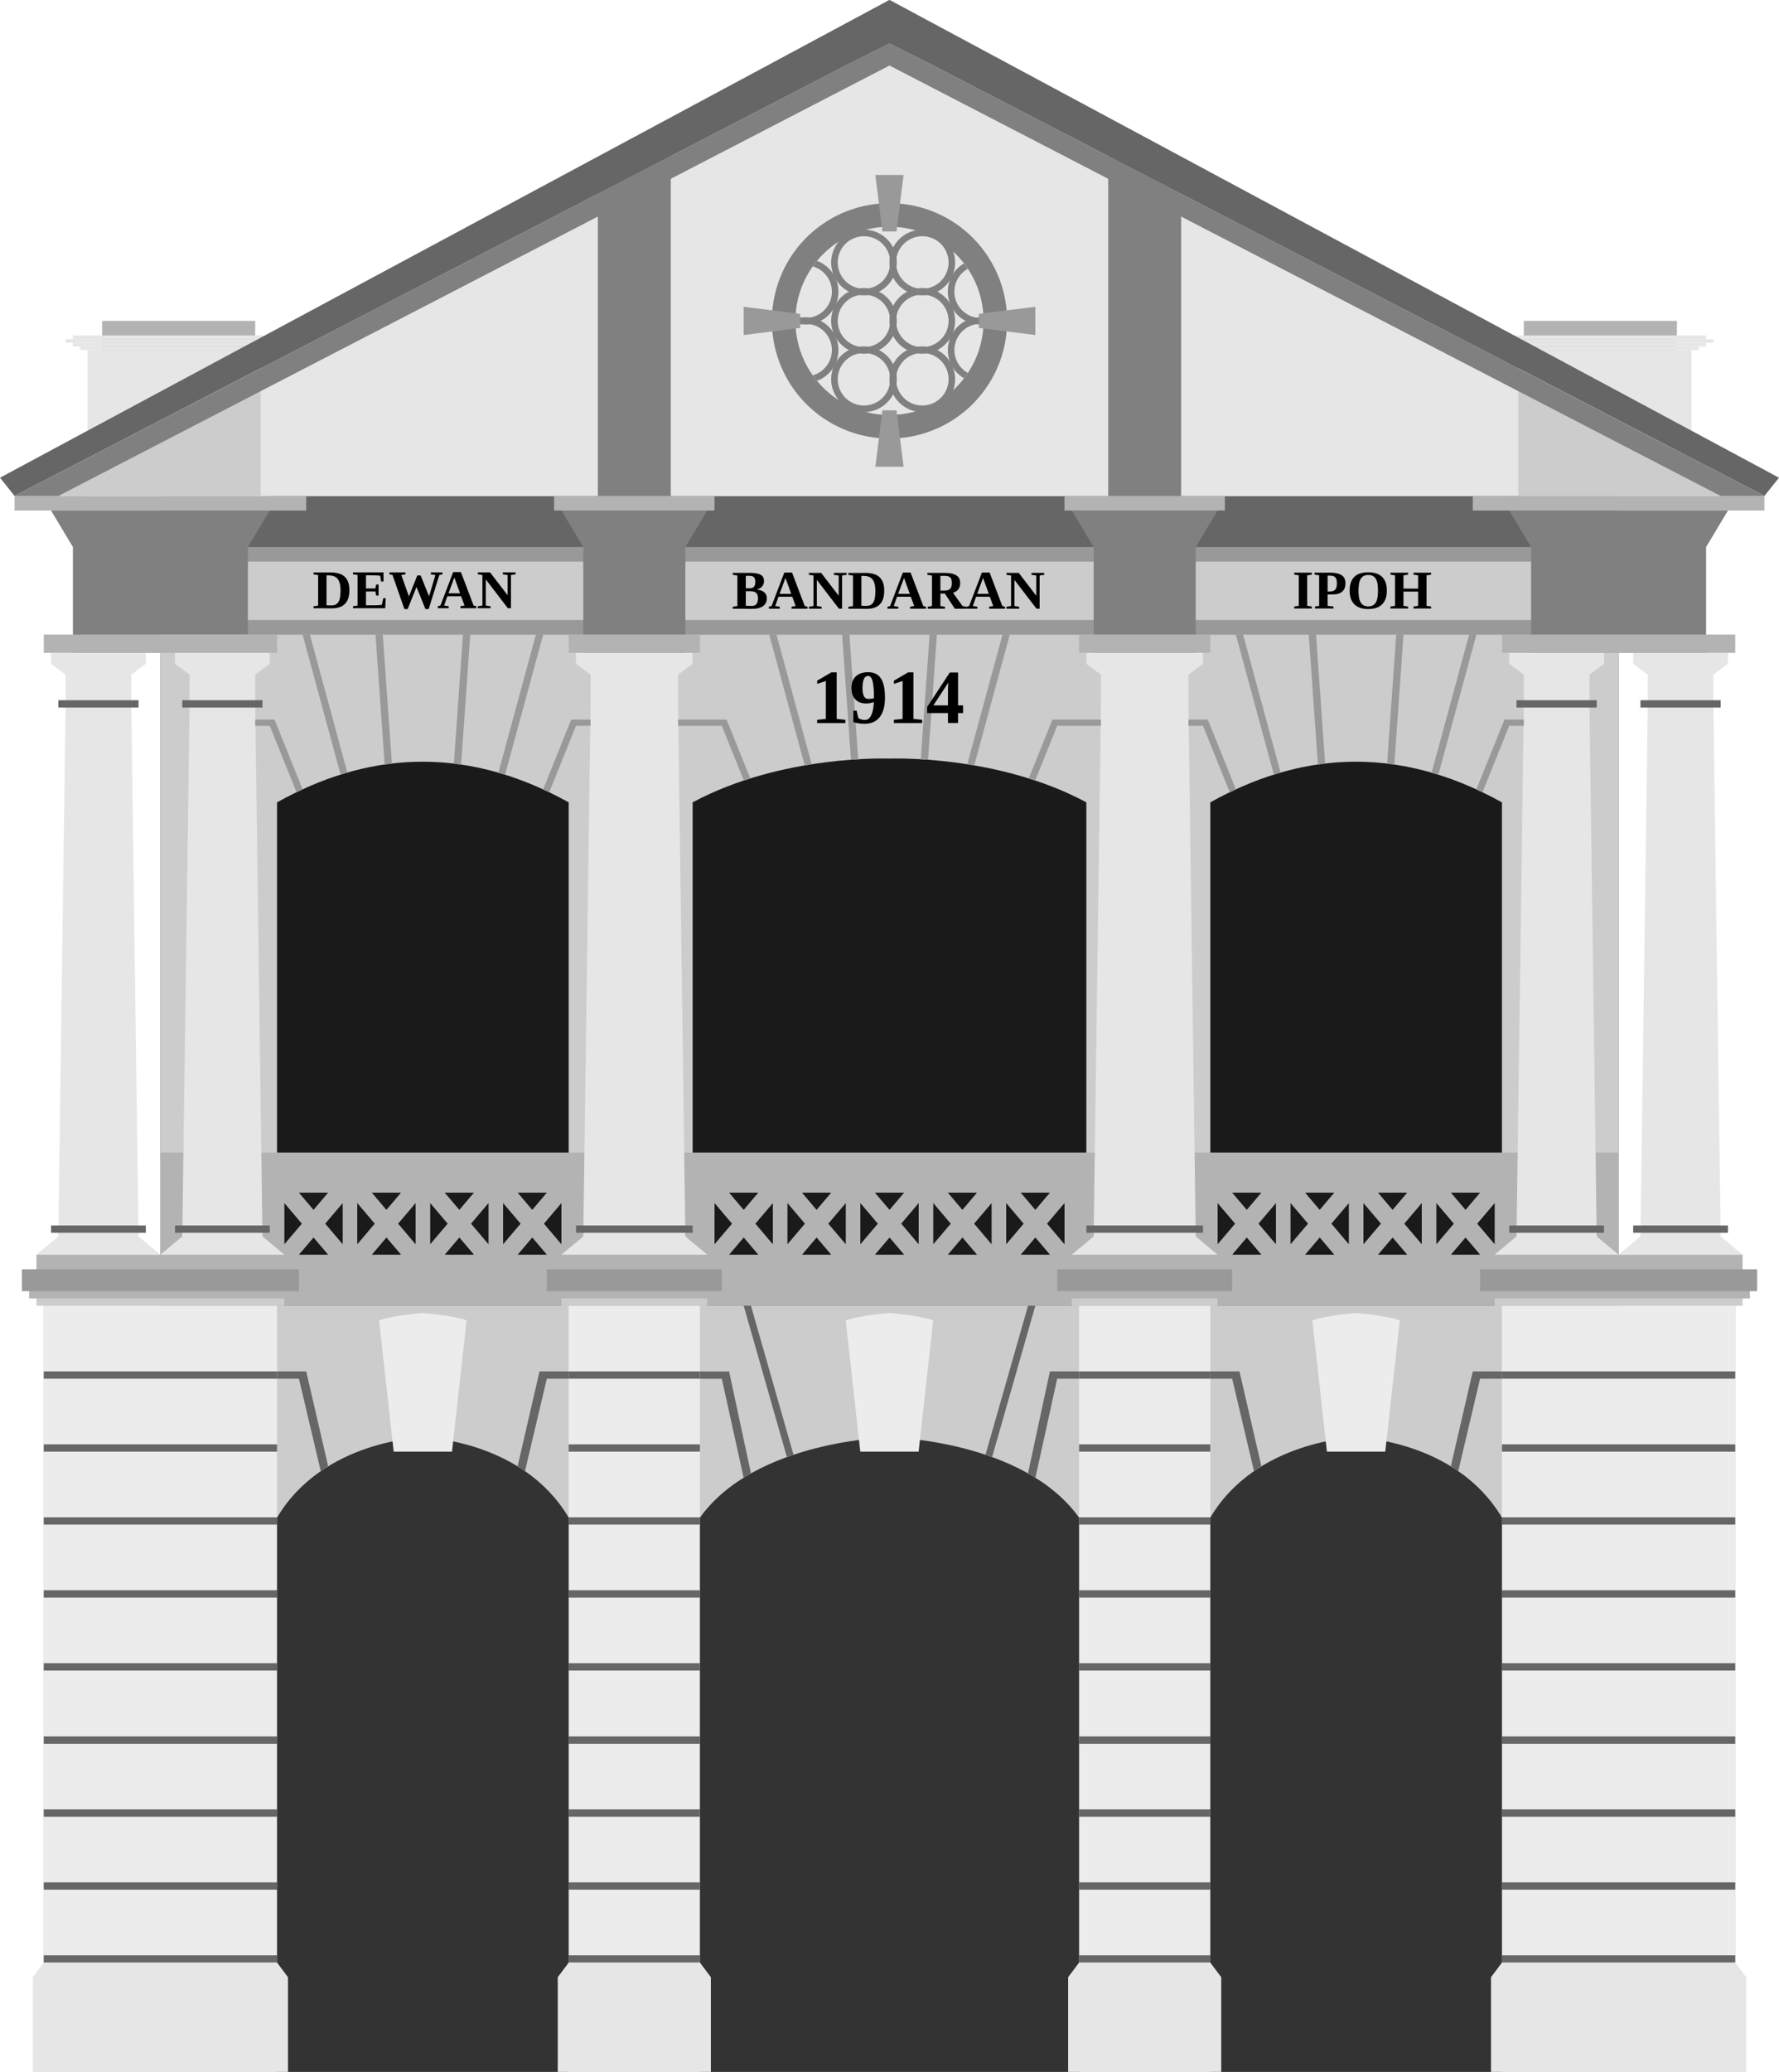 <?xml version="1.0" encoding="UTF-8"?>
<svg width="137.72mm" height="160.3mm" version="1.1" viewBox="0 0 488 568" xmlns="http://www.w3.org/2000/svg">
<g transform="translate(-348 -484.36)">
<g transform="matrix(2 0 0 2 -348 -1052.4)">
<g transform="translate(195)">
<path d="m362 816.36h21v-4h-10.5-10.5z" fill="#b3b3b3"/>
<path d="m360 816.36h25v20h-12.5-12.5z" fill="#e6e6e6"/>
<path d="m358 814.86h29v-0.5h-14.5-14.5z" fill="#e6e6e6"/>
<path d="m357 815.36h31v-0.5h-15.5-15.5z" fill="#e6e6e6"/>
<path d="m358 815.86h29v-0.5h-14.5-14.5z" fill="#e6e6e6"/>
<path d="m359 816.36h27v-0.5h-13.5-13.5z" fill="#e6e6e6"/>
</g>
<path d="m370 836.36h200v111h-200z" fill="#666"/>
<path d="m350 836.36 114-59 6-3 6 3 114 59z" fill="#e6e6e6"/>
<path d="m510 794.96-10-5.174v46.578 2h10v-2z" fill="#808080"/>
<path d="m370 843.36h200v12h-200z" fill="#999"/>
<path d="m370 845.36h200v8h-200z" fill="#ccc"/>
<path d="m355 838.36 3 5v14.5h24v-14.5l3-5z" fill="#808080"/>
<path d="m370 855.36h200v92h-200z" fill="#ccc"/>
<path d="m497 878.36v69h-54v-69c12.283-6.607 27-6 27-6s14.717-0.607 27 6z" fill="#1a1a1a" fill-rule="evenodd"/>
<path d="m386 878.36v69h40v-69c-14.802-8.217-28.195-6.6-40 0z" fill="#1a1a1a" fill-rule="evenodd"/>
<path d="m514 878.36v69h40v-69c-14.802-8.217-28.195-6.6-40 0z" fill="#1a1a1a" fill-rule="evenodd"/>
<path d="m370 926.36v21h200v-21h-200zm19 5.5h4l-2 2.359-2-2.359zm10 0h4l-2 2.359-2-2.359zm10 0h4l-2 2.359-2-2.359zm10 0h4l-2 2.359-2-2.359zm29 0h4l-2 2.359-2-2.359zm10 0h4l-2 2.359-2-2.359zm10 0h4l-2 2.359-2-2.359zm10 0h4l-2 2.359-2-2.359zm10 0h4l-2 2.359-2-2.359zm29 0h4l-2 2.359-2-2.359zm10 0h4l-2 2.359-2-2.359zm10 0h4l-2 2.359-2-2.359zm10 0h4l-2 2.359-2-2.359zm-160 1.426 2.397 2.824-2.397 2.826v-5.65zm8 0v5.65l-2.397-2.826 2.397-2.824zm2 0 2.397 2.824-2.397 2.826v-5.65zm8 0v5.65l-2.397-2.826 2.397-2.824zm2 0 2.397 2.824-2.397 2.826v-5.65zm8 0v5.65l-2.397-2.826 2.397-2.824zm2 0 2.397 2.824-2.397 2.826v-5.65zm8 0v5.65l-2.397-2.826 2.397-2.824zm21 0 2.397 2.824-2.397 2.826v-5.65zm8 0v5.65l-2.397-2.826 2.397-2.824zm2 0 2.397 2.824-2.397 2.826v-5.65zm8 0v5.65l-2.397-2.826 2.397-2.824zm2 0 2.397 2.824-2.397 2.826v-5.65zm8 0v5.65l-2.397-2.826 2.397-2.824zm2 0 2.397 2.824-2.397 2.826v-5.65zm8 0v5.65l-2.397-2.826 2.397-2.824zm2 0 2.397 2.824-2.397 2.826v-5.65zm8 0v5.65l-2.397-2.826 2.397-2.824zm21 0 2.397 2.824-2.397 2.826v-5.65zm8 0v5.65l-2.397-2.826 2.397-2.824zm2 0 2.397 2.824-2.397 2.826v-5.65zm8 0v5.65l-2.397-2.826 2.397-2.824zm2 0 2.397 2.824-2.397 2.826v-5.65zm8 0v5.65l-2.397-2.826 2.397-2.824zm2 0 2.397 2.824-2.397 2.826v-5.65zm8 0v5.65l-2.397-2.826 2.397-2.824zm-162 4.717 2 2.357h-4l2-2.357zm10 0 2 2.357h-4l2-2.357zm10 0 2 2.357h-4l2-2.357zm10 0 2 2.357h-4l2-2.357zm29 0 2 2.357h-4l2-2.357zm10 0 2 2.357h-4l2-2.357zm10 0 2 2.357h-4l2-2.357zm10 0 2 2.357h-4l2-2.357zm10 0 2 2.357h-4l2-2.357zm29 0 2 2.357h-4l2-2.357zm10 0 2 2.357h-4l2-2.357zm10 0 2 2.357h-4l2-2.357zm10 0 2 2.357h-4l2-2.357z" fill="#b3b3b3"/>
<path d="m354 947.36h232v105h-232z" fill="#ccc"/>
<path d="m354 947.36h32v105h-32z" fill="#ececec"/>
<path d="m426 947.36h18v105h-18z" fill="#ececec"/>
<path d="m554 947.36h32v105h-32z" fill="#ececec"/>
<path d="m496 947.36h18v105h-18z" fill="#ececec"/>
<path d="m354 1036.4h32v1h-32z" fill="#666"/>
<path d="m354 1026.4h32v1h-32z" fill="#666"/>
<path d="m354 1016.4h32v1h-32z" fill="#666"/>
<path d="m354 1006.4h32v1h-32z" fill="#666"/>
<path d="m354 996.36h32v1h-32z" fill="#666"/>
<path d="m354 986.36h32v1h-32z" fill="#666"/>
<path d="m354 976.36h32v1h-32z" fill="#666"/>
<path d="m354 966.36h32v1h-32z" fill="#666"/>
<path d="m354 956.36h32v1h-32z" fill="#666"/>
<path d="m426 956.36h18v1h-18z" fill="#666"/>
<path d="m426 966.36h18v1h-18z" fill="#666"/>
<path d="m426 976.36h18v1h-18z" fill="#666"/>
<path d="m426 986.36h18v1h-18z" fill="#666"/>
<path d="m426 996.36h18v1h-18z" fill="#666"/>
<path d="m426 1006.4h18v1h-18z" fill="#666"/>
<path d="m426 1016.4h18v1h-18z" fill="#666"/>
<path d="m426 1026.4h18v1h-18z" fill="#666"/>
<path d="m426 1036.4h18v1h-18z" fill="#666"/>
<path d="m496 956.36h18v1h-18z" fill="#666"/>
<path d="m496 966.36h18v1h-18z" fill="#666"/>
<path d="m496 976.36h18v1h-18z" fill="#666"/>
<path d="m496 986.36h18v1h-18z" fill="#666"/>
<path d="m496 996.36h18v1h-18z" fill="#666"/>
<path d="m496 1006.4h18v1h-18z" fill="#666"/>
<path d="m496 1016.4h18v1h-18z" fill="#666"/>
<path d="m496 1026.4h18v1h-18z" fill="#666"/>
<path d="m496 1036.4h18v1h-18z" fill="#666"/>
<path d="m554 1036.4h32v1h-32z" fill="#666"/>
<path d="m554 1026.4h32v1h-32z" fill="#666"/>
<path d="m554 1016.4h32v1h-32z" fill="#666"/>
<path d="m554 1006.4h32v1h-32z" fill="#666"/>
<path d="m554 996.36h32v1h-32z" fill="#666"/>
<path d="m554 986.36h32v1h-32z" fill="#666"/>
<path d="m554 976.36h32v1h-32z" fill="#666"/>
<path d="m554 966.36h32v1h-32z" fill="#666"/>
<path d="m554 956.36h32v1h-32z" fill="#666"/>
<path d="m426 1052.4-1.4e-4 -76c-6.318-10.684-20-11-20-11s-13.682 0.316-20 11v76z" fill="#333"/>
<path d="m352.5 1052.4v-13l1.5-2h32l1.5 2v13z" fill="#e6e6e6"/>
<path d="m444 1052.4v-76c7.665-10.684 26-11 26-11s18.335 0.316 26 11v76z" fill="#333"/>
<path d="m424.5 1052.4v-13l1.5-2h18l1.5 2v13z" fill="#e6e6e6"/>
<path d="m554 1052.4-1.4e-4 -76c-6.318-10.684-20-11-20-11s-13.682 0.316-20 11v76z" fill="#333"/>
<path d="m494.5 1052.4v-13l1.5-2h18l1.5 2v13z" fill="#e6e6e6"/>
<path d="m552.5 1052.4v-13l1.5-2h32l1.5 2v13z" fill="#e6e6e6"/>
<path d="m405.99 948.36s-4.002 0.295-5.995 1l2 18h4 4l2-18c-1.998-0.705-6.005-1-6.005-1z" fill="#ececec" fill-rule="evenodd"/>
<path d="m533.99 948.36s-4.002 0.295-5.995 1l2 18h4 4l2-18c-1.998-0.705-6.005-1-6.005-1z" fill="#ececec" fill-rule="evenodd"/>
<path d="m469.99 948.36s-4.002 0.295-5.995 1l2 18h4 4l2-18c-1.998-0.705-6.005-1-6.005-1z" fill="#ececec" fill-rule="evenodd"/>
<path d="m392 970.06-3-12.7h-3v-1h4l3 12.964s-0.469 0.322-1 0.736z" fill="#666"/>
<path d="m420 970.06 3-12.7h3v-1h-4l-3 12.964s0.469 0.322 1 0.736z" fill="#666"/>
<path d="m520 970.06-3-12.7h-3v-1h4l3 12.964s-0.469 0.322-1 0.736z" fill="#666"/>
<path d="m548 970.06 3-12.7h3v-1h-4l-3 12.964s0.469 0.322 1 0.736z" fill="#666"/>
<path d="m450 970.96-3-13.593h-3v-1h4l3 13.969s-0.469 0.21-1 0.624z" fill="#666"/>
<path d="m490 971 3-13.638h3v-1h-4l-3 13.958s0.469 0.266 1 0.68z" fill="#666"/>
<path d="m450 947.36 5.918 20.717c0.305-0.111 0.608-0.209 0.912-0.311l-5.83-20.406h-1z" fill="#666" fill-rule="evenodd"/>
<path d="m489 947.36-5.83 20.406c0.304 0.102 0.607 0.2 0.912 0.311l5.918-20.717h-1z" fill="#666" fill-rule="evenodd"/>
<path d="m353 945.36h34v2h-34z" fill="#ccc"/>
<path d="m352 944.36h36v2h-36z" fill="#b3b3b3"/>
<path d="m353 940.36h34v3h-34z" fill="#b3b3b3"/>
<path d="m351 942.36h38v3h-38z" fill="#999"/>
<path d="m425 945.36h20v2h-20z" fill="#ccc"/>
<path d="m424 944.36h22v2h-22z" fill="#b3b3b3"/>
<path d="m425 940.36h20v3h-20z" fill="#b3b3b3"/>
<path d="m423 942.36h24v3h-24z" fill="#999"/>
<path d="m495 945.36h20v2h-20z" fill="#ccc"/>
<path d="m494 944.36h22v2h-22z" fill="#b3b3b3"/>
<path d="m495 940.36h20v3h-20z" fill="#b3b3b3"/>
<path d="m493 942.36h24v3h-24z" fill="#999"/>
<path d="m553 945.36h34v2h-34z" fill="#ccc"/>
<path d="m552 944.36h36v2h-36z" fill="#b3b3b3"/>
<path d="m553 940.36h34v3h-34z" fill="#b3b3b3"/>
<path d="m551 942.36h38v3h-38z" fill="#999"/>
<path d="m366 860.86 2-1.5v-1.5h-13v1.5l2 1.5v4l-1 73-3 2.5h17l-3-2.5-1-73z" fill="#e6e6e6"/>
<path d="m383 860.86 2-1.5v-1.5h-13v1.5l2 1.5v4l-1 73-3 2.5h17l-3-2.5-1-73z" fill="#e6e6e6"/>
<path d="m355 936.36h13v1h-13z" fill="#666"/>
<path d="m356 864.36h11v1h-11z" fill="#666"/>
<path d="m372 936.36h13v1h-13z" fill="#666"/>
<path d="m373 864.36h11v1h-11z" fill="#666"/>
<path d="m354 855.36h16 16v2.5h-32z" fill="#b3b3b3"/>
<path d="m566 860.86 2-1.5v-1.5h-13v1.5l2 1.5v4l-1 73-3 2.5h17l-3-2.5-1-73z" fill="#e6e6e6"/>
<path d="m583 860.86 2-1.5v-1.5h-13v1.5l2 1.5v4l-1 73-3 2.5h17l-3-2.5-1-73z" fill="#e6e6e6"/>
<path d="m555 936.36h13v1h-13z" fill="#666"/>
<path d="m556 864.36h11v1h-11z" fill="#666"/>
<path d="m572 936.36h13v1h-13z" fill="#666"/>
<path d="m573 864.36h11v1h-11z" fill="#666"/>
<path d="m555 838.36 3 5v14.5h24v-14.5l3-5z" fill="#808080"/>
<path d="m554 855.36h16 16v2.5h-32z" fill="#b3b3b3"/>
<path d="m441 860.86 2-1.5v-1.5h-16v1.5l2 1.5v4l-1 73-3 2.5h20l-3-2.5-1-73z" fill="#e6e6e6"/>
<path d="m511 860.86 2-1.5v-1.5h-16v1.5l2 1.5v4l-1 73-3 2.5h20l-3-2.5-1-73z" fill="#e6e6e6"/>
<path d="m425 838.36 3 5v14.5h14v-14.5l3-5z" fill="#808080"/>
<path d="m426 855.36h10 8v2.5h-18z" fill="#b3b3b3"/>
<path d="m495 838.36 3 5v14.5h14v-14.5l3-5z" fill="#808080"/>
<path d="m496 855.36h10 8v2.5h-18z" fill="#b3b3b3"/>
<path d="m427 936.36h16v1h-16z" fill="#666"/>
<path d="m497 936.36h16v1h-16z" fill="#666"/>
<path d="m383 867.02v0.846h2l3.67 9.119c0.28-0.135 0.562-0.261 0.844-0.391l-3.514-8.729-0.34-0.846h-2.66z" fill="#999" fill-rule="evenodd"/>
<path d="m426.34 867.02-0.34 0.846-3.518 8.738c0.283 0.13 0.564 0.244 0.848 0.381l3.67-9.119h2v-0.846h-2.66z" fill="#999" fill-rule="evenodd"/>
<path d="m389.5 855.36 5.219 19.205c0.307-0.097 0.615-0.188 0.924-0.277l-5.143-18.928h-1z" fill="#999" fill-rule="evenodd"/>
<path d="m421.5 855.36-5.15 18.953c0.308 0.089 0.616 0.174 0.926 0.271l5.225-19.225h-1z" fill="#999" fill-rule="evenodd"/>
<path d="m511 867.02v0.846h2l3.67 9.119c0.28-0.135 0.562-0.261 0.844-0.391l-3.514-8.729-0.34-0.846h-2.66z" fill="#999" fill-rule="evenodd"/>
<path d="m554.34 867.02-0.34 0.846-3.518 8.738c0.283 0.13 0.564 0.244 0.848 0.381l3.67-9.119h2v-0.846h-2.66z" fill="#999" fill-rule="evenodd"/>
<path d="m517.5 855.36 5.219 19.205c0.307-0.097 0.615-0.188 0.924-0.277l-5.143-18.928h-1z" fill="#999" fill-rule="evenodd"/>
<path d="m549.5 855.36-5.15 18.953c0.308 0.089 0.616 0.174 0.926 0.271l5.225-19.225h-1z" fill="#999" fill-rule="evenodd"/>
<path d="m399.5 855.36 1.26 17.824c0.329-0.048 0.659-0.094 0.99-0.133l-1.25-17.691h-1z" fill="#999" fill-rule="evenodd"/>
<path d="m411.5 855.36-1.25 17.691c0.328 0.039 0.66 0.098 0.99 0.146l1.26-17.838h-1z" fill="#999" fill-rule="evenodd"/>
<path d="m527.5 855.36 1.26 17.824c0.329-0.048 0.659-0.094 0.99-0.133l-1.25-17.691h-1z" fill="#999" fill-rule="evenodd"/>
<path d="m539.5 855.36-1.25 17.691c0.328 0.039 0.66 0.098 0.99 0.146l1.26-17.838h-1z" fill="#999" fill-rule="evenodd"/>
<path d="m453.5 855.36 4.875 17.943c0.321-0.055 0.642-0.113 0.955-0.162l-4.83-17.781h-1z" fill="#999" fill-rule="evenodd"/>
<path d="m485.5 855.36-4.832 17.779c0.313 0.049 0.634 0.109 0.955 0.164l4.877-17.943h-1z" fill="#999" fill-rule="evenodd"/>
<path d="m463.5 855.36 1.213 17.158c0.381-0.028 0.649-0.033 0.996-0.053l-1.209-17.106h-1z" fill="#999" fill-rule="evenodd"/>
<path d="m475.5 855.36-1.209 17.105c0.348 0.02 0.616 0.024 0.998 0.053l1.211-17.158h-1z" fill="#999" fill-rule="evenodd"/>
<path d="m441 867.02v0.846h6l3.022 7.506c0.298-0.099 0.592-0.183 0.889-0.275l-2.91-7.231-0.34-0.846h-6.66z" fill="#999" fill-rule="evenodd"/>
<path d="m492.34 867.02-0.34 0.846-2.91 7.231c0.297 0.093 0.591 0.176 0.889 0.275l3.022-7.506h6v-0.846h-6.66z" fill="#999" fill-rule="evenodd"/>
<g transform="matrix(.421 0 0 .421 335.04 488.37)" stroke-width="1px">
<path d="m303.36 899.17 2.844 0.293v1.05h-9.204v-1.05l2.832-0.293v-12.341l-2.82 0.928v-1.038l4.614-2.71h1.733v15.161z"/>
<path d="m308.18 889.13q0-1.257 0.366-2.222 0.378-0.977 1.074-1.623 0.708-0.659 1.709-0.989 1.001-0.342 2.246-0.342 1.416 0 2.454 0.488 1.05 0.488 1.721 1.514 0.684 1.013 1.013 2.588 0.33 1.575 0.33 3.735 0 2.368-0.537 3.992-0.525 1.611-1.428 2.612-0.891 0.989-2.075 1.428-1.172 0.439-2.454 0.439-1.123 0-2.026-0.134t-1.77-0.391v-3.723h1.062l0.525 2.368q0.427 0.305 1.013 0.476 0.598 0.171 1.147 0.171 0.574 0 1.074-0.305 0.5-0.317 0.879-1.013 0.391-0.696 0.635-1.794 0.256-1.111 0.33-2.71-0.586 0.208-1.208 0.33-0.623 0.122-1.318 0.122-1.062 0-1.941-0.317-0.867-0.33-1.502-0.952-0.623-0.635-0.977-1.575-0.342-0.94-0.342-2.173zm3.589 0.049q0 0.952 0.134 1.623 0.146 0.659 0.391 1.074 0.256 0.415 0.598 0.61 0.354 0.183 0.781 0.183 0.928 0 1.831-0.22v-0.171q0-3.528-0.427-5.31-0.415-1.782-1.477-1.782-0.952 0-1.392 1.025-0.439 1.025-0.439 2.966z"/>
<path d="m328.36 899.17 2.844 0.293v1.05h-9.204v-1.05l2.832-0.293v-12.341l-2.82 0.928v-1.038l4.614-2.71h1.733v15.161z"/>
<path d="m342.9 897.27v3.235h-3.284v-3.235h-6.775v-1.99l7.373-11.23h2.686v10.718h1.636v2.502h-1.636zm-3.284-7.349q0-0.317 0.012-0.671 0.012-0.354 0.024-0.696 0.024-0.354 0.037-0.659 0.024-0.317 0.049-0.562l-4.871 7.434h4.748v-4.846z"/>
</g>
<g transform="translate(30.876 33.169)" stroke-width="1px">
<path d="m363.83 816.13q0-0.575-0.11-0.967-0.106-0.396-0.315-0.637t-0.516-0.344q-0.308-0.106-0.71-0.106h-0.271v4.091q0.088 7e-3 0.157 0.011 0.073 4e-3 0.143 0.011 0.073 4e-3 0.15 7e-3 0.081 0 0.187 0 0.366 0 0.612-0.117 0.245-0.121 0.396-0.374 0.15-0.253 0.212-0.641 0.066-0.392 0.066-0.934zm-1.37-2.457q0.593 0 1.069 0.128 0.48 0.125 0.817 0.41 0.337 0.286 0.516 0.751 0.183 0.461 0.183 1.139 0 0.601-0.139 1.066-0.139 0.465-0.436 0.784-0.297 0.319-0.758 0.483-0.458 0.165-1.099 0.165-0.209 0-0.439-4e-3 -0.231 0-0.45-4e-3 -0.22-4e-3 -0.417-7e-3 -0.194 0-0.337 0h-0.842v-0.267l0.63-0.099v-4.182l-0.63-0.095v-0.267h2.333z"/>
<path d="m365.54 818.31 0.63-0.099v-4.182l-0.63-0.095v-0.267h4.182v1.249h-0.333l-0.117-0.795q-0.117-0.015-0.286-0.026-0.165-0.011-0.337-0.015-0.172-7e-3 -0.326-7e-3 -0.154-4e-3 -0.238-4e-3h-0.762v1.802h1.285l0.114-0.542h0.326v1.509h-0.326l-0.114-0.557h-1.285v1.893h0.927q0.227 0 0.428-4e-3 0.201-7e-3 0.363-0.015 0.161-7e-3 0.275-0.018 0.117-0.011 0.172-0.022l0.209-0.908h0.333l-0.07 1.37h-4.42v-0.267z"/>
<path d="m377.38 814.03-1.458 4.662h-0.45l-1.223-3.029-1.212 3.029h-0.45l-1.626-4.662-0.428-0.095v-0.267h2.205v0.267l-0.575 0.095 1.047 2.926 1.15-2.871h0.458l1.154 2.864 0.868-2.919-0.619-0.095v-0.267h1.589v0.267l-0.428 0.095z"/>
<path d="m378.66 818.31v0.267h-1.494v-0.267l0.366-0.099 1.747-4.585h1.062l1.74 4.585 0.374 0.099v0.267h-2.186v-0.267l0.568-0.099-0.469-1.271h-1.886l-0.45 1.271 0.63 0.099zm0.78-3.944-0.809 2.172h1.597l-0.787-2.172z"/>
<path d="m386.75 814.03-0.659-0.095v-0.267h1.747v0.267l-0.63 0.095v4.548h-0.428l-3.029-3.948v3.582l0.659 0.099v0.267h-1.747v-0.267l0.63-0.099v-4.182l-0.63-0.095v-0.267h1.681l2.406 3.138v-2.776z"/>
</g>
<g transform="translate(88.383 33.235)" stroke-width="1px">
<path d="m363.21 814.88q0-0.209-0.044-0.359-0.04-0.154-0.135-0.253-0.095-0.103-0.249-0.15-0.15-0.048-0.366-0.048h-0.509v1.71h0.538q0.223 0 0.37-0.062 0.15-0.062 0.238-0.176 0.088-0.117 0.121-0.282 0.037-0.168 0.037-0.381zm0.37 2.267q0-0.487-0.245-0.725-0.242-0.238-0.795-0.238h-0.634v1.992q0.176 7e-3 0.337 0.011 0.136 7e-3 0.275 0.011 0.139 0 0.22 0 0.231 0 0.392-0.073 0.161-0.073 0.26-0.209 0.099-0.136 0.143-0.33 0.048-0.194 0.048-0.439zm-3.461 1.432v-0.267l0.634-0.099v-4.182l-0.634-0.095v-0.267h2.384q0.546 0 0.912 0.077t0.586 0.22q0.223 0.143 0.315 0.348 0.095 0.205 0.095 0.465 0 0.245-0.084 0.443-0.081 0.198-0.22 0.348-0.139 0.146-0.322 0.245-0.183 0.095-0.385 0.139 0.363 0.037 0.623 0.136 0.264 0.099 0.432 0.253 0.172 0.154 0.253 0.359 0.081 0.201 0.081 0.447 0 0.319-0.114 0.586-0.114 0.267-0.363 0.461-0.245 0.19-0.634 0.3-0.385 0.106-0.93 0.106-0.439 0-0.872-0.011t-0.798-0.011h-0.959z"/>
<path d="m366.57 818.31v0.267h-1.494v-0.267l0.366-0.099 1.747-4.585h1.062l1.74 4.585 0.374 0.099v0.267h-2.186v-0.267l0.568-0.099-0.469-1.271h-1.886l-0.45 1.271 0.63 0.099zm0.78-3.944-0.809 2.172h1.597l-0.787-2.172z"/>
<path d="m374.65 814.03-0.659-0.095v-0.267h1.747v0.267l-0.63 0.095v4.548h-0.428l-3.029-3.948v3.582l0.659 0.099v0.267h-1.747v-0.267l0.63-0.099v-4.182l-0.63-0.095v-0.267h1.681l2.406 3.138v-2.776z"/>
<path d="m379.68 816.13q0-0.575-0.11-0.967-0.106-0.396-0.315-0.637t-0.516-0.344q-0.308-0.106-0.71-0.106h-0.271v4.091q0.088 7e-3 0.157 0.011 0.073 4e-3 0.143 0.011 0.073 4e-3 0.15 7e-3 0.081 0 0.187 0 0.366 0 0.612-0.117 0.245-0.121 0.396-0.374 0.15-0.253 0.212-0.641 0.066-0.392 0.066-0.934zm-1.37-2.457q0.593 0 1.069 0.128 0.48 0.125 0.817 0.41 0.337 0.286 0.516 0.751 0.183 0.461 0.183 1.139 0 0.601-0.139 1.066-0.139 0.465-0.436 0.784-0.297 0.319-0.758 0.483-0.458 0.165-1.099 0.165-0.209 0-0.439-4e-3 -0.231 0-0.45-4e-3 -0.22-4e-3 -0.417-7e-3 -0.194 0-0.337 0h-0.842v-0.267l0.63-0.099v-4.182l-0.63-0.095v-0.267h2.333z"/>
<path d="m382.83 818.31v0.267h-1.494v-0.267l0.366-0.099 1.747-4.585h1.062l1.74 4.585 0.374 0.099v0.267h-2.186v-0.267l0.568-0.099-0.469-1.271h-1.886l-0.45 1.271 0.63 0.099zm0.78-3.944-0.809 2.172h1.597l-0.787-2.172z"/>
<path d="m388.6 816.5v1.714l0.63 0.099v0.267h-2.369v-0.267l0.582-0.099v-4.182l-0.63-0.095v-0.267h2.347q0.615 0 1.029 0.103 0.414 0.099 0.663 0.282 0.249 0.179 0.355 0.432 0.106 0.253 0.106 0.557 0 0.231-0.051 0.439t-0.168 0.385q-0.114 0.176-0.304 0.311-0.187 0.135-0.465 0.22l1.311 1.816 0.531 0.099v0.267h-1.589l-1.37-2.08h-0.608zm1.571-1.45q0-0.293-0.059-0.48-0.059-0.19-0.187-0.3-0.128-0.11-0.33-0.154-0.201-0.044-0.483-0.044h-0.513v2.025h0.531q0.289 0 0.487-0.059 0.201-0.059 0.322-0.183 0.125-0.128 0.176-0.326 0.055-0.198 0.055-0.48z"/>
<path d="m393.67 818.31v0.267h-1.494v-0.267l0.366-0.099 1.747-4.585h1.062l1.74 4.585 0.374 0.099v0.267h-2.186v-0.267l0.568-0.099-0.469-1.271h-1.886l-0.45 1.271 0.63 0.099zm0.78-3.944-0.809 2.172h1.597l-0.787-2.172z"/>
<path d="m401.75 814.03-0.659-0.095v-0.267h1.747v0.267l-0.63 0.095v4.548h-0.428l-3.029-3.948v3.582l0.659 0.099v0.267h-1.747v-0.267l0.63-0.099v-4.182l-0.63-0.095v-0.267h1.681l2.406 3.138v-2.776z"/>
</g>
<g transform="translate(165.26 33.209)" stroke-width="1px">
<path d="m362.03 818.21 0.63 0.095v0.271h-2.413v-0.271l0.63-0.095v-4.178l-0.63-0.099v-0.267h2.413v0.267l-0.63 0.099v4.178z"/>
<path d="m366.1 815.12q0-0.293-0.051-0.494-0.051-0.201-0.168-0.322-0.114-0.125-0.304-0.179-0.187-0.055-0.461-0.055h-0.289v2.179h0.304q0.278 0 0.461-0.07 0.187-0.073 0.3-0.212 0.114-0.143 0.161-0.352 0.048-0.212 0.048-0.494zm-1.274 1.531v1.56l0.817 0.099v0.267h-2.556v-0.267l0.582-0.099v-4.182l-0.63-0.095v-0.267h2.164q0.615 0 1.014 0.114 0.403 0.11 0.637 0.308 0.238 0.194 0.33 0.458 0.095 0.264 0.095 0.568 0 0.3-0.081 0.579-0.077 0.278-0.282 0.491-0.201 0.212-0.549 0.341-0.348 0.128-0.883 0.128h-0.659z"/>
<path d="m369.07 816.12q0 0.513 0.062 0.916 0.062 0.403 0.216 0.681 0.154 0.278 0.41 0.425 0.26 0.146 0.648 0.146t0.645-0.146q0.256-0.146 0.41-0.425 0.154-0.278 0.216-0.681 0.062-0.403 0.062-0.916 0-0.509-0.062-0.908t-0.216-0.67q-0.154-0.271-0.41-0.414-0.256-0.143-0.645-0.143t-0.648 0.143q-0.256 0.143-0.41 0.414-0.154 0.271-0.216 0.67-0.062 0.399-0.062 0.908zm-1.216 0q0-0.652 0.168-1.124 0.168-0.472 0.494-0.78 0.326-0.308 0.798-0.454 0.476-0.146 1.091-0.146 0.593 0 1.066 0.146 0.472 0.146 0.802 0.454 0.33 0.308 0.505 0.78 0.176 0.472 0.176 1.124 0 0.652-0.176 1.132-0.176 0.476-0.505 0.787t-0.802 0.465q-0.472 0.15-1.066 0.15t-1.066-0.15q-0.472-0.154-0.806-0.465-0.33-0.311-0.505-0.787-0.176-0.48-0.176-1.132z"/>
<path d="m373.45 818.58v-0.271l0.63-0.095v-4.178l-0.63-0.099v-0.267h2.413v0.267l-0.63 0.099v1.816h2.007v-1.816l-0.63-0.099v-0.267h2.421v0.267l-0.634 0.099v4.178l0.634 0.095v0.271h-2.421v-0.271l0.63-0.095v-1.959h-2.007v1.959l0.63 0.095v0.271h-2.413z"/>
</g>
<path d="m350 836.36h20 20v2h-40z" fill="#b3b3b3"/>
<path d="m550 836.36h20 20v2h-40z" fill="#b3b3b3"/>
<path d="m440 838.36h-10v-2-41.404l10-5.174v46.578z" fill="#808080"/>
<g>
<path d="m362 816.36h21v-4h-10.5-10.5z" fill="#b3b3b3"/>
<path d="m360 816.36h25v20h-12.5-12.5z" fill="#e6e6e6"/>
<path d="m358 814.86h29v-0.5h-14.5-14.5z" fill="#e6e6e6"/>
<path d="m357 815.36h31v-0.5h-15.5-15.5z" fill="#e6e6e6"/>
<path d="m358 815.86h29v-0.5h-14.5-14.5z" fill="#e6e6e6"/>
<path d="m359 816.36h27v-0.5h-13.5-13.5z" fill="#e6e6e6"/>
</g>
<path d="m470 768.36-122 65.5 2 2.5 114-59 6-3 6 3 114 59 2-2.5z" fill="#666"/>
<path d="m424 836.36h12 10v2h-22z" fill="#b3b3b3"/>
<path d="m494 836.36h12 10v2h-22z" fill="#b3b3b3"/>
<path d="m383.75 836.36h-33.75l33.75-17.499z" fill="#ccc"/>
<path d="m556.25 836.36h33.75l-33.75-17.499z" fill="#ccc"/>
<path d="m476 777.36 114 59h-6l-114-59-114 59h-6l114-59 6-3z" fill="#808080"/>
<path d="m470 796.23a16.129 16.129 0 0 0-16.129 16.129 16.129 16.129 0 0 0 16.129 16.129 16.129 16.129 0 0 0 16.129-16.129 16.129 16.129 0 0 0-16.129-16.129zm0 3.226a12.903 12.903 0 0 1 12.903 12.903 12.903 12.903 0 0 1-12.903 12.903 12.903 12.903 0 0 1-12.903-12.903 12.903 12.903 0 0 1 12.903-12.903z" fill="#808080"/>
<path d="m468.06 792.36 0.968 7.742h1.935l0.968-7.742z" fill="#999" fill-rule="evenodd"/>
<path d="m466.5 799.86a4.5 4.5 0 0 0-4.5 4.5 4.5 4.5 0 0 0 4.5 4.5 4.5 4.5 0 0 0 4.5-4.5 4.5 4.5 0 0 0-4.5-4.5zm0 0.9a3.6 3.6 0 0 1 3.6 3.6 3.6 3.6 0 0 1-3.6 3.6 3.6 3.6 0 0 1-3.6-3.6 3.6 3.6 0 0 1 3.6-3.6z" fill="#808080"/>
<path d="m466.5 807.86a4.5 4.5 0 0 0-4.5 4.5 4.5 4.5 0 0 0 4.5 4.5 4.5 4.5 0 0 0 4.5-4.5 4.5 4.5 0 0 0-4.5-4.5zm0 0.9a3.6 3.6 0 0 1 3.6 3.6 3.6 3.6 0 0 1-3.6 3.6 3.6 3.6 0 0 1-3.6-3.6 3.6 3.6 0 0 1 3.6-3.6z" fill="#808080"/>
<path d="m466.5 815.86a4.5 4.5 0 0 0-4.5 4.5 4.5 4.5 0 0 0 4.5 4.5 4.5 4.5 0 0 0 4.5-4.5 4.5 4.5 0 0 0-4.5-4.5zm0 0.9a3.6 3.6 0 0 1 3.6 3.6 3.6 3.6 0 0 1-3.6 3.6 3.6 3.6 0 0 1-3.6-3.6 3.6 3.6 0 0 1 3.6-3.6z" fill="#808080"/>
<path d="m474.5 799.86a4.5 4.5 0 0 0-4.5 4.5 4.5 4.5 0 0 0 4.5 4.5 4.5 4.5 0 0 0 4.5-4.5 4.5 4.5 0 0 0-4.5-4.5zm0 0.9a3.6 3.6 0 0 1 3.6 3.6 3.6 3.6 0 0 1-3.6 3.6 3.6 3.6 0 0 1-3.6-3.6 3.6 3.6 0 0 1 3.6-3.6z" fill="#808080"/>
<path d="m474.5 807.86a4.5 4.5 0 0 0-4.5 4.5 4.5 4.5 0 0 0 4.5 4.5 4.5 4.5 0 0 0 4.5-4.5 4.5 4.5 0 0 0-4.5-4.5zm0 0.9a3.6 3.6 0 0 1 3.6 3.6 3.6 3.6 0 0 1-3.6 3.6 3.6 3.6 0 0 1-3.6-3.6 3.6 3.6 0 0 1 3.6-3.6z" fill="#808080"/>
<path d="m474.5 815.86a4.5 4.5 0 0 0-4.5 4.5 4.5 4.5 0 0 0 4.5 4.5 4.5 4.5 0 0 0 4.5-4.5 4.5 4.5 0 0 0-4.5-4.5zm0 0.9a3.6 3.6 0 0 1 3.6 3.6 3.6 3.6 0 0 1-3.6 3.6 3.6 3.6 0 0 1-3.6-3.6 3.6 3.6 0 0 1 3.6-3.6z" fill="#808080"/>
<path d="m460.06 804.14c-0.201 0.245-0.394 0.498-0.576 0.758 1.547 0.439 2.615 1.851 2.617 3.459 8.6e-4 1.989-1.611 3.601-3.6 3.602-0.47-9.3e-4 -0.935-0.094-1.369-0.273-0.017 0.224-0.028 0.448-0.033 0.672 2e-3 0.091 6e-3 0.182 0.01 0.273 0.449 0.148 0.919 0.225 1.393 0.227 2.485 0 4.5-2.015 4.5-4.5-2e-3 -1.883-1.175-3.565-2.941-4.217z" fill="#808080"/>
<path d="m458.5 811.86c-0.472 9.8e-4 -0.94 0.076-1.389 0.223-6e-3 0.092-0.01 0.185-0.014 0.277 2e-3 0.227 0.01 0.453 0.023 0.68 0.437-0.183 0.905-0.278 1.379-0.279 1.988 2.2e-4 3.599 1.612 3.6 3.6-9.1e-4 1.606-1.065 3.017-2.609 3.459 0.181 0.259 0.372 0.511 0.572 0.756 1.764-0.653 2.935-2.334 2.938-4.215 0-2.485-2.015-4.5-4.5-4.5z" fill="#808080"/>
<path d="m482.5 811.86c-2.485 0-4.5 2.015-4.5 4.5 2e-3 1.589 0.842 3.058 2.209 3.867 0.185-0.236 0.363-0.478 0.531-0.727-1.136-0.637-1.84-1.838-1.84-3.141 2.2e-4 -1.988 1.612-3.599 3.6-3.6 0.127 4.2e-4 0.254 8e-3 0.381 0.021 9e-3 -0.141 0.017-0.281 0.021-0.422-2e-3 -0.16-7e-3 -0.32-0.016-0.48-0.129-0.012-0.258-0.019-0.387-0.019z" fill="#808080"/>
<path d="m480.21 804.49c-1.371 0.808-2.213 2.28-2.215 3.871 0 2.485 2.015 4.5 4.5 4.5 0.126-5.3e-4 0.253-6e-3 0.379-0.018 0.011-0.161 0.019-0.321 0.023-0.482-2e-3 -0.141-7e-3 -0.283-0.014-0.424-0.129 0.015-0.259 0.024-0.389 0.025-1.989-2.2e-4 -3.6-1.613-3.6-3.602 2e-3 -1.301 0.705-2.499 1.84-3.135-0.166-0.252-0.342-0.497-0.525-0.736z" fill="#808080"/>
<path d="m450 814.3 7.742-0.968v-1.935l-7.742-0.968z" fill="#999" fill-rule="evenodd"/>
<path d="m490 814.3-7.742-0.968v-1.935l7.742-0.968z" fill="#999" fill-rule="evenodd"/>
<path d="m468.06 832.36 0.968-7.742h1.935l0.968 7.742z" fill="#999" fill-rule="evenodd"/>
</g>
</g>
</svg>

